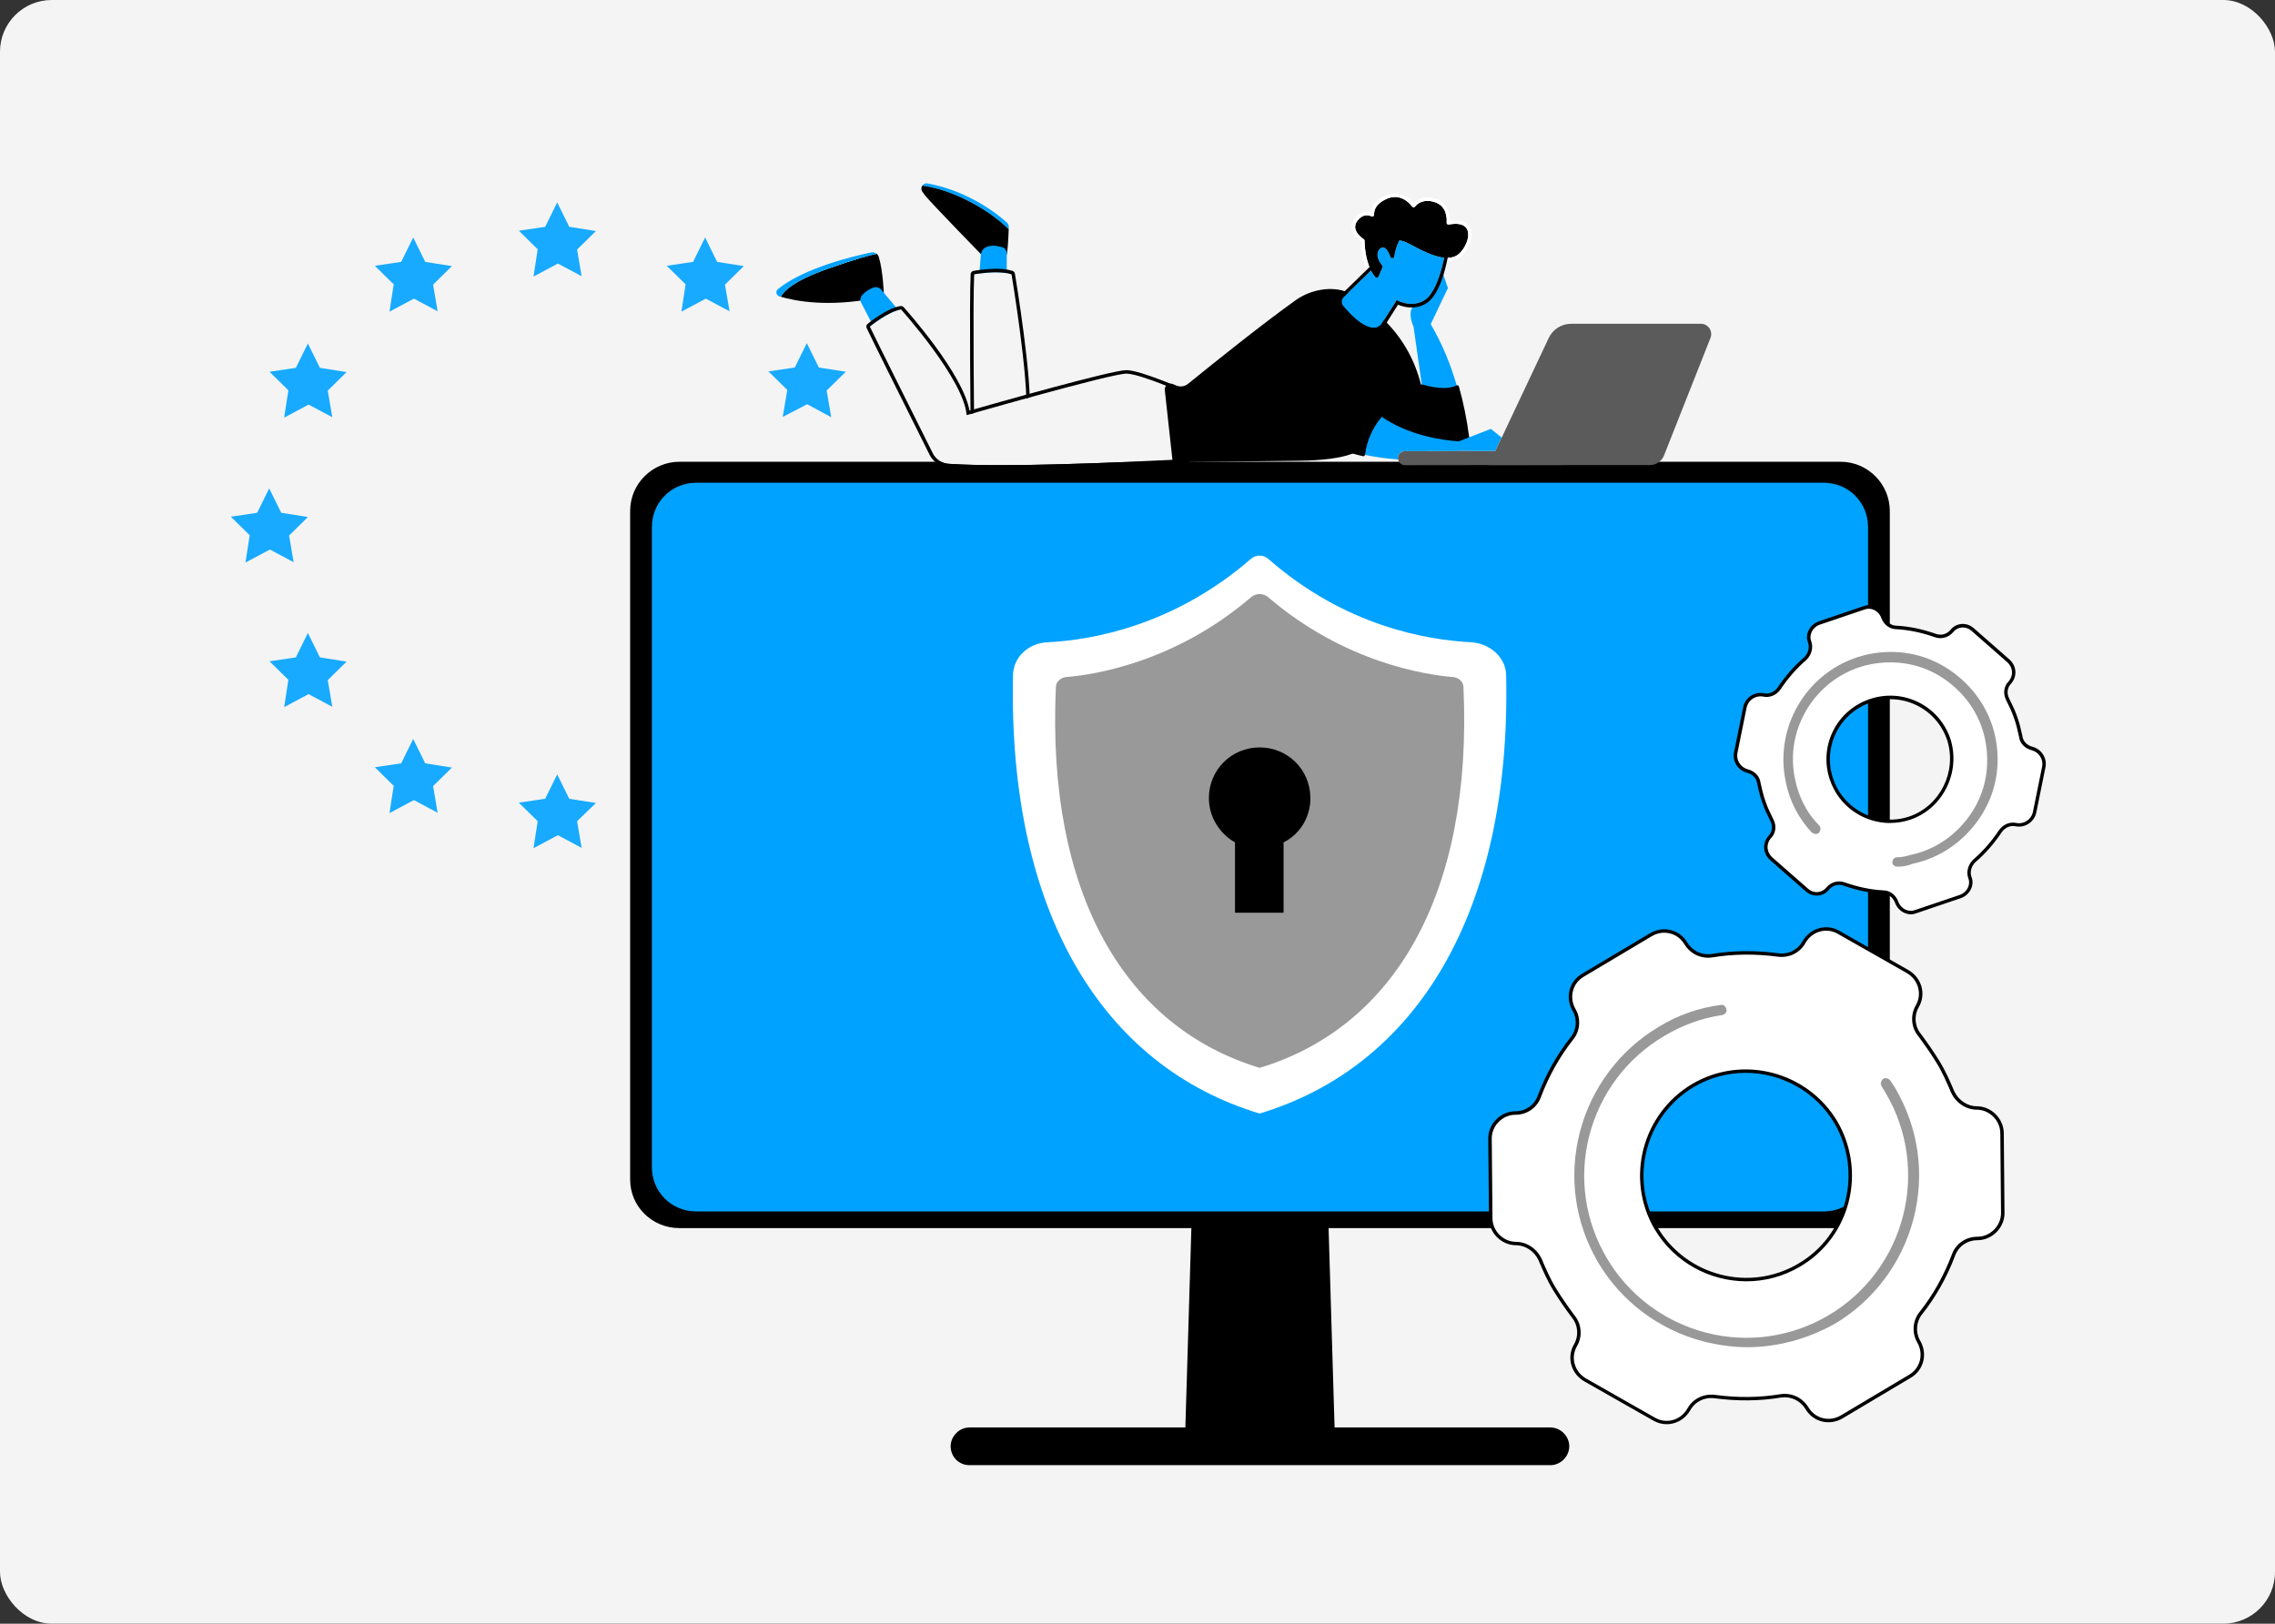 <?xml version="1.0" encoding="UTF-8"?>
<svg id="Layer_2" xmlns="http://www.w3.org/2000/svg" xmlns:xlink="http://www.w3.org/1999/xlink" viewBox="0 0 659.42 470.73">
  <rect x="0" y="0" width="659.42" height="470.73" fill="#333333" stroke="none"/>
  <defs>
    <style>
      .cls-1 {
        fill: #00a2ff;
      }

      .cls-2 {
        fill: url(#linear-gradient-2);
      }

      .cls-3 {
        fill: #fff;
      }

      .cls-4 {
        fill: #5b5b5b;
      }

      .cls-5 {
        fill: url(#linear-gradient-4);
      }

      .cls-6 {
        fill: url(#linear-gradient-3);
      }

      .cls-7 {
        fill: url(#linear-gradient-5);
      }

      .cls-8 {
        fill: #17aaff;
      }

      .cls-9 {
        fill: #999;
      }

      .cls-10 {
        fill: url(#linear-gradient-6);
      }

      .cls-11 {
        fill: #f4f4f4;
      }

      .cls-12 {
        fill: url(#linear-gradient);
      }
    </style>
    <linearGradient id="linear-gradient" x1="425.5" y1="126.59" x2="413.94" y2="136.07" gradientUnits="userSpaceOnUse">
      <stop offset="0" stop-color="#fdf53f"/>
      <stop offset="1" stop-color="#d93c65"/>
    </linearGradient>
    <linearGradient id="linear-gradient-2" x1="397.39" y1="78.23" x2="400.81" y2="78.23" gradientUnits="userSpaceOnUse">
      <stop offset="0" stop-color="#f9b776"/>
      <stop offset="1" stop-color="#f47960"/>
    </linearGradient>
    <linearGradient id="linear-gradient-3" x1="446" y1="121.22" x2="398.86" y2="160.39" xlink:href="#linear-gradient-2"/>
    <linearGradient id="linear-gradient-4" x1="400.14" y1="79.58" x2="399.09" y2="76.14" xlink:href="#linear-gradient-2"/>
    <linearGradient id="linear-gradient-5" x1="411.04" y1="74.97" x2="407.62" y2="63.68" xlink:href="#linear-gradient-2"/>
    <linearGradient id="linear-gradient-6" x1="432.38" y1="118.28" x2="401.14" y2="144.24" xlink:href="#linear-gradient-2"/>
  </defs>
  <g id="Layer_1-2" data-name="Layer_1">
    <g>
      <rect class="cls-11" y="0" width="659.42" height="470.73" rx="15" ry="15"/>
      <g>
        <path class="cls-8" d="M155.85,238.08l-5.46-5.37,7.63-1.13,3.49-7.07,3.49,7.07,7.73,1.22-5.46,5.28,1.32,7.73-6.88-3.67-7.07,3.77,1.22-7.82ZM197.68,227.81l-5.46-5.37,7.63-1.13,3.49-7.07,3.49,7.07,7.73,1.22-5.46,5.37,1.32,7.73-6.97-3.86-7.07,3.77,1.32-7.73ZM114.11,227.81l-5.46-5.37,7.63-1.13,3.49-7.07,3.49,7.07,7.73,1.22-5.46,5.37,1.32,7.73-6.88-3.67-7.07,3.77,1.22-7.91ZM83.58,197.09l-5.46-5.37,7.63-1.13,3.49-7.07,3.49,7.07,7.73,1.22-5.46,5.37,1.32,7.73-6.88-3.67-7.07,3.77,1.22-7.91ZM228.21,197.09l-5.46-5.37,7.63-1.13,3.49-7.07,3.49,7.07,7.73,1.22-5.46,5.37,1.32,7.73-6.88-3.67-7.07,3.77,1.22-7.91ZM238.48,155.17l-5.46-5.37,7.63-1.13,3.49-7.07,3.49,7.07,7.73,1.22-5.46,5.37,1.32,7.73-6.88-3.67-7.07,3.77,1.22-7.91ZM72.37,155.17l-5.46-5.37,7.63-1.13,3.49-7.07,3.49,7.07,7.73,1.22-5.46,5.37,1.32,7.73-6.88-3.67-7.07,3.77,1.22-7.91ZM83.58,113.15l-5.46-5.37,7.63-1.13,3.49-7.07,3.49,7.07,7.73,1.22-5.46,5.37,1.32,7.73-6.88-3.67-7.07,3.77,1.22-7.91ZM233.95,117.2l-7.07,3.67,1.32-7.82-5.46-5.37,7.63-1.13,3.49-7.07,3.49,7.07,7.82,1.22-5.56,5.46,1.32,7.73-6.97-3.77ZM198.72,82.43l-5.46-5.37,7.63-1.13,3.49-7.07,3.49,7.07,7.73,1.22-5.46,5.37,1.32,7.73-6.88-3.67-7.07,3.77,1.22-7.91ZM114.11,82.43l-5.46-5.37,7.63-1.13,3.49-7.07,3.49,7.07,7.73,1.22-5.46,5.37,1.32,7.73-6.88-3.67-7.07,3.77,1.22-7.91ZM155.85,72.26l-5.46-5.37,7.63-1.13,3.49-7.07,3.49,7.07,7.73,1.22-5.46,5.37,1.32,7.73-6.88-3.67-7.07,3.77,1.22-7.91Z"/>
        <polygon points="343.45 418.27 386.97 418.27 382.34 264.61 348.08 264.61 343.45 418.27"/>
        <path d="M281.02,424.78h168.37c2.94,0,5.47-2.52,5.47-5.47s-2.52-5.47-5.47-5.47h-168.37c-2.94,0-5.47,2.52-5.47,5.47s2.31,5.47,5.47,5.47Z"/>
        <path d="M196.94,356.05h336.54c7.78,0,14.29-6.31,14.29-14.29v-193.6c0-7.78-6.31-14.29-14.29-14.29H196.94c-7.78,0-14.29,6.31-14.29,14.29v193.81c0,7.78,6.31,14.08,14.29,14.08Z"/>
        <path class="cls-1" d="M201.77,351.21h326.87c7.15,0,12.82-5.68,12.82-12.82v-185.61c0-7.15-5.68-12.82-12.82-12.82H201.77c-7.15,0-12.82,5.68-12.82,12.82v185.61c0,7.15,5.68,12.82,12.82,12.82Z"/>
        <path d="M383.81,356.47h-36.58c-.21,0-.21-.21-.21-.21l.21-.21h36.58c.21,0,.21.21.21.21l-.21.21Z"/>
        <path class="cls-3" d="M426.48,186.2c-12.82-.63-36.58-4.62-58.86-24.17-1.47-1.26-3.57-1.26-5.04,0-22.28,19.34-46.03,23.54-58.86,24.17-5.68.21-10.09,4.41-10.09,9.67-1.47,68.74,26.07,113.3,71.47,126.96,45.4-13.66,72.94-58.23,71.47-126.96,0-5.04-4.41-9.25-10.09-9.67Z"/>
        <path class="cls-9" d="M421.23,196.29c-7.99-.63-31.53-4.2-53.6-23.12-1.47-1.26-3.57-1.26-5.04,0-22.07,18.92-45.61,22.49-53.6,23.12-1.68.21-2.94,1.47-2.94,2.94-2.73,60.12,20.18,98.59,59.07,110.36,38.89-11.77,61.8-50.24,59.07-110.36,0-1.47-1.26-2.73-2.94-2.94Z"/>
        <path d="M379.82,231.4c0-8.2-6.52-14.71-14.71-14.71s-14.71,6.52-14.71,14.71c0,5.47,3.15,10.3,7.57,12.82v20.39h14.08v-20.39c4.62-2.31,7.78-7.15,7.78-12.82Z"/>
        <g>
          <g>
            <path class="cls-3" d="M572.93,321.21c-2.94,0-5.68-1.89-6.94-4.62-1.26-2.94-2.52-5.89-4.2-8.62s-3.57-5.47-5.47-7.99c-1.89-2.31-2.1-5.68-.63-8.2,2.1-3.57.84-7.99-2.73-10.09l-19.97-11.35c-3.57-2.1-7.99-.84-10.09,2.73-1.47,2.73-4.41,4.2-7.57,3.78-6.31-.84-12.82-.84-19.13.21-2.94.42-5.89-.84-7.57-3.57-2.1-3.57-6.52-4.62-10.09-2.52l-19.76,11.77c-3.57,2.1-4.62,6.52-2.52,10.09,1.47,2.52,1.26,5.89-.63,8.2-3.99,5.04-7.15,10.72-9.46,16.82-1.05,2.94-3.78,4.83-6.94,4.83-3.99,0-7.36,3.36-7.36,7.36l.21,23.12c0,3.99,3.36,7.36,7.36,7.36,2.94,0,5.68,1.89,6.94,4.62,1.26,2.94,2.52,5.89,4.2,8.62s3.57,5.47,5.47,7.99c1.89,2.31,2.1,5.68.63,8.2-2.1,3.57-.84,7.99,2.73,10.09l19.97,11.35c3.57,2.1,7.99.84,10.09-2.73,1.47-2.73,4.41-4.2,7.57-3.78,6.31.84,12.82.84,19.13-.21,2.94-.42,5.89.84,7.57,3.57,2.1,3.57,6.52,4.62,10.09,2.52l19.76-11.77c3.57-2.1,4.62-6.52,2.52-10.09-1.47-2.52-1.26-5.89.63-8.2,3.99-5.04,7.15-10.72,9.46-16.82,1.05-2.94,3.78-4.83,6.94-4.83,3.99,0,7.36-3.36,7.36-7.36l-.21-23.12c0-3.99-3.36-7.36-7.36-7.36ZM521.43,366.82c-14.29,8.41-32.79,3.78-41.41-10.72-8.41-14.29-3.78-32.79,10.72-41.41,14.29-8.41,32.79-3.78,41.41,10.72,8.41,14.5,3.78,33-10.72,41.41Z"/>
            <path d="M483.09,412.9c-1.34,0-2.69-.35-3.95-1.09l-19.96-11.35c-1.86-1.09-3.18-2.79-3.73-4.79-.56-2.02-.27-4.15.81-5.98,1.39-2.37,1.15-5.51-.59-7.63-2.05-2.74-3.9-5.44-5.5-8.04-1.7-2.77-2.99-5.77-4.24-8.68-1.19-2.58-3.8-4.32-6.48-4.32-4.26,0-7.86-3.6-7.86-7.86l-.21-23.12c0-4.26,3.6-7.86,7.86-7.86,2.95,0,5.49-1.77,6.47-4.5,2.37-6.26,5.58-11.96,9.54-16.96,1.74-2.12,1.98-5.26.59-7.63-2.25-3.83-1.06-8.56,2.7-10.77l19.76-11.77c3.83-2.25,8.56-1.07,10.78,2.7,1.51,2.46,4.22,3.74,7.07,3.33,6.14-1.02,12.63-1.1,19.27-.21,2.93.4,5.7-.99,7.06-3.52,1.1-1.87,2.8-3.19,4.8-3.74,2.02-.56,4.15-.27,5.98.81l19.96,11.35c3.86,2.27,5.14,7,2.92,10.78-1.39,2.37-1.15,5.51.59,7.63,2.05,2.74,3.9,5.44,5.5,8.04,1.7,2.77,2.99,5.77,4.24,8.68,1.19,2.58,3.8,4.32,6.48,4.32,4.26,0,7.86,3.6,7.86,7.86l.21,23.12c0,4.26-3.6,7.86-7.86,7.86-2.95,0-5.49,1.77-6.47,4.5-2.37,6.26-5.58,11.96-9.54,16.96-1.74,2.12-1.98,5.26-.59,7.64,2.25,3.83,1.06,8.56-2.7,10.77l-19.76,11.77c-3.83,2.25-8.56,1.07-10.78-2.7-1.51-2.46-4.22-3.74-7.07-3.33-6.14,1.02-12.63,1.09-19.27.21-2.93-.39-5.7.99-7.06,3.52-1.52,2.59-4.14,4.01-6.84,4.01ZM482.4,270.4c-1.21,0-2.45.32-3.59,1l-19.76,11.77c-3.28,1.93-4.31,6.06-2.35,9.41,1.59,2.73,1.32,6.34-.67,8.77-3.89,4.91-7.04,10.52-9.38,16.68-1.12,3.13-4.02,5.16-7.4,5.16-3.72,0-6.86,3.14-6.86,6.86l.21,23.12c0,3.72,3.14,6.86,6.86,6.86,3.06,0,6.03,1.98,7.39,4.92,1.24,2.89,2.51,5.86,4.18,8.57,1.59,2.58,3.42,5.25,5.44,7.95,1.98,2.42,2.25,6.02.66,8.75-.94,1.6-1.2,3.45-.71,5.21.48,1.75,1.64,3.24,3.27,4.2l19.96,11.35c3.3,1.94,7.43.82,9.41-2.55,1.55-2.88,4.73-4.47,8.06-4.03,6.54.87,12.92.8,18.98-.21,3.25-.46,6.35.99,8.08,3.8,1.94,3.29,6.07,4.32,9.41,2.35l19.76-11.77c3.28-1.93,4.31-6.06,2.35-9.41-1.59-2.73-1.32-6.34.67-8.77,3.89-4.91,7.04-10.52,9.38-16.68,1.12-3.13,4.02-5.16,7.4-5.16,3.72,0,6.86-3.14,6.86-6.86l-.21-23.12c0-3.72-3.14-6.86-6.86-6.86-3.06,0-6.03-1.97-7.39-4.91-1.24-2.89-2.51-5.86-4.18-8.57-1.59-2.58-3.42-5.25-5.44-7.95-1.98-2.42-2.25-6.02-.66-8.75,1.94-3.29.81-7.42-2.55-9.41l-19.96-11.35c-1.61-.95-3.46-1.2-5.22-.71-1.75.48-3.24,1.64-4.19,3.27-1.55,2.88-4.72,4.47-8.06,4.03-6.54-.87-12.92-.8-18.98.21-3.25.47-6.35-.99-8.08-3.81-1.27-2.16-3.49-3.35-5.82-3.35ZM506.2,371.47c-10.54,0-20.84-5.41-26.61-15.11-8.56-14.56-3.67-33.44,10.9-42.1,14.55-8.56,33.44-3.67,42.1,10.89,8.56,14.77,3.67,33.65-10.9,42.1h0c-4.86,2.86-10.2,4.22-15.48,4.22ZM505.98,311.04c-5.11,0-10.28,1.31-14.98,4.08-14.1,8.38-18.83,26.65-10.54,40.73,8.38,14.09,26.65,18.83,40.73,10.54,0,0,0,0,0,0,14.09-8.17,18.82-26.44,10.54-40.73-5.58-9.39-15.55-14.62-25.74-14.62Z"/>
          </g>
          <path class="cls-9" d="M506.3,390.57c-4.2,0-8.41-.63-12.61-1.68-12.82-3.36-23.75-11.56-30.48-22.91-6.73-11.56-8.62-24.8-5.26-37.84,3.36-12.82,11.56-23.75,22.91-30.48,5.47-3.36,11.56-5.47,17.87-6.31.84-.21,1.47.42,1.68,1.26.21.84-.42,1.47-1.26,1.68-5.89.84-11.56,2.94-16.82,6.1-10.72,6.31-18.5,16.61-21.65,28.8-3.15,12.19-1.26,24.8,5.04,35.52,6.31,10.72,16.61,18.5,28.8,21.65,12.19,3.15,24.8,1.26,35.52-5.04,22.28-13.24,29.64-42.04,16.61-64.32-.42-.63-.84-1.47-1.26-2.1-.42-.63-.21-1.47.42-2.1.63-.42,1.47-.21,2.1.42.42.84,1.05,1.47,1.47,2.31,6.73,11.56,8.62,24.8,5.26,37.84-3.36,12.82-11.56,23.75-22.91,30.48-7.99,4.41-16.61,6.73-25.44,6.73Z"/>
        </g>
        <g>
          <g>
            <path class="cls-3" d="M589.08,217.01c-1.68-.42-3.15-1.68-3.36-3.57-.42-1.89-.84-3.78-1.47-5.47-.63-1.89-1.47-3.57-2.31-5.26-.84-1.68-.63-3.57.63-4.83,1.68-1.89,1.47-4.62-.42-6.31l-10.3-9.04c-1.89-1.68-4.62-1.47-6.1.42-1.26,1.47-3.15,1.89-4.83,1.26-3.57-1.26-7.36-2.1-11.14-2.31-1.89,0-3.36-1.26-3.99-2.94-.84-2.31-3.36-3.57-5.47-2.73l-13.03,4.41c-2.31.84-3.57,3.36-2.73,5.47.63,1.68,0,3.57-1.26,4.83-2.94,2.52-5.47,5.47-7.57,8.62-1.05,1.47-2.73,2.31-4.62,1.89-2.31-.42-4.62,1.05-5.26,3.36l-2.73,13.45c-.42,2.31,1.05,4.62,3.36,5.26,1.68.42,3.15,1.68,3.36,3.57.42,1.89.84,3.78,1.47,5.47.63,1.89,1.47,3.57,2.31,5.26s.63,3.57-.63,4.83c-1.68,1.89-1.47,4.62.42,6.31l10.3,9.04c1.89,1.68,4.62,1.47,6.1-.42,1.26-1.47,3.15-1.89,4.83-1.26,3.57,1.26,7.36,2.1,11.14,2.31,1.89,0,3.36,1.26,3.99,2.94.84,2.31,3.36,3.57,5.47,2.73l13.03-4.41c2.31-.84,3.57-3.36,2.73-5.47-.63-1.68,0-3.57,1.26-4.83,2.94-2.52,5.47-5.47,7.57-8.62,1.05-1.47,2.73-2.31,4.62-1.89,2.31.42,4.62-1.05,5.26-3.36l2.73-13.45c.42-2.31-1.05-4.62-3.36-5.26ZM553.55,237.19c-9.46,3.15-19.55-1.89-22.7-11.35-3.15-9.46,1.89-19.55,11.35-22.7,9.46-3.15,19.55,1.89,22.7,11.35,2.94,9.46-2.1,19.55-11.35,22.7Z"/>
            <path d="M553.87,265.07c-.62,0-1.26-.14-1.88-.41-1.24-.56-2.22-1.62-2.7-2.92-.6-1.61-1.96-2.61-3.52-2.61-3.69-.2-7.48-.99-11.31-2.34-1.56-.59-3.2-.16-4.29,1.12-.77.98-1.89,1.6-3.14,1.72-1.32.13-2.62-.32-3.67-1.25l-10.3-9.04c-2.1-1.87-2.3-4.95-.46-7.01,1.1-1.1,1.31-2.77.56-4.28-.83-1.67-1.7-3.4-2.34-5.32-.64-1.7-1.07-3.64-1.49-5.51-.21-1.87-1.68-2.87-3-3.2-2.57-.7-4.2-3.26-3.73-5.83l2.73-13.46c.7-2.59,3.27-4.22,5.83-3.76,1.58.35,3.12-.28,4.13-1.69,2.22-3.33,4.79-6.26,7.65-8.71,1.19-1.19,1.64-2.88,1.12-4.28-.43-1.07-.39-2.29.12-3.42.56-1.24,1.62-2.22,2.91-2.7l13.04-4.42c1.06-.42,2.27-.38,3.4.12,1.24.56,2.22,1.62,2.7,2.92.6,1.61,1.96,2.61,3.52,2.61,3.69.2,7.48.99,11.31,2.34,1.56.58,3.2.16,4.29-1.11.77-.99,1.89-1.6,3.14-1.72,1.33-.12,2.62.32,3.67,1.25l10.3,9.04c2.1,1.87,2.3,4.95.46,7.01-1.1,1.1-1.31,2.77-.56,4.28.83,1.67,1.7,3.39,2.34,5.32.64,1.7,1.07,3.64,1.49,5.51.21,1.87,1.68,2.87,3,3.2,0,0,0,0,0,0,2.56.7,4.19,3.26,3.72,5.83l-2.73,13.46c-.7,2.59-3.26,4.22-5.83,3.76-1.59-.35-3.12.28-4.13,1.69-2.22,3.33-4.79,6.26-7.65,8.71-1.19,1.19-1.64,2.88-1.12,4.28.43,1.07.39,2.29-.11,3.42-.56,1.24-1.62,2.22-2.92,2.7l-13.04,4.42c-.48.19-1,.29-1.52.29ZM545.8,258.13c1.97,0,3.68,1.25,4.43,3.27.38,1.05,1.17,1.9,2.17,2.35.88.39,1.82.43,2.65.1l13.06-4.42c1.03-.38,1.89-1.17,2.33-2.16.39-.88.43-1.82.09-2.65-.66-1.77-.12-3.88,1.37-5.37,2.81-2.42,5.33-5.28,7.5-8.54,1.26-1.76,3.18-2.54,5.15-2.1,2.05.37,4.1-.95,4.66-3.01l2.73-13.42c.37-2.05-.94-4.11-3-4.67-2.09-.52-3.52-2.06-3.73-4-.4-1.79-.82-3.7-1.44-5.34-.63-1.88-1.47-3.57-2.29-5.21-.95-1.9-.66-4.02.72-5.41,1.47-1.66,1.31-4.06-.4-5.58l-10.3-9.04c-.83-.74-1.87-1.1-2.91-1-.98.09-1.85.57-2.46,1.35-1.36,1.59-3.48,2.15-5.41,1.42-3.72-1.31-7.43-2.08-10.99-2.28h0c-1.97,0-3.68-1.25-4.43-3.27-.38-1.05-1.17-1.9-2.17-2.35-.88-.39-1.82-.43-2.65-.1l-13.06,4.42c-1.03.38-1.89,1.17-2.33,2.16-.39.88-.43,1.82-.1,2.65.66,1.77.12,3.88-1.37,5.37-2.81,2.41-5.33,5.28-7.5,8.54-1.26,1.76-3.18,2.54-5.15,2.1-2.05-.37-4.1.95-4.66,3.01l-2.72,13.42c-.37,2.05.95,4.11,3,4.67,2.08.52,3.51,2.05,3.73,4,.4,1.79.82,3.7,1.44,5.34.63,1.88,1.47,3.57,2.29,5.21.95,1.9.67,4.02-.72,5.41-1.47,1.66-1.31,4.06.4,5.58l10.3,9.04c.83.74,1.87,1.1,2.91,1,.98-.09,1.85-.57,2.46-1.35,1.36-1.59,3.48-2.14,5.4-1.42,3.72,1.31,7.43,2.08,10.99,2.28h0ZM547.89,238.61c-7.73,0-14.94-4.89-17.52-12.62-1.57-4.7-1.22-9.71.97-14.1s5.99-7.67,10.69-9.24c4.7-1.57,9.71-1.22,14.1.97,4.39,2.19,7.67,5.99,9.24,10.69,3,9.65-2.23,20.12-11.66,23.33,0,0,0,0,0,0-1.93.64-3.89.95-5.82.95ZM547.95,202.7c-1.87,0-3.76.3-5.59.92-4.45,1.48-8.04,4.58-10.12,8.74s-2.4,8.89-.92,13.33c3.04,9.13,12.94,14.08,22.07,11.04,8.92-3.04,13.88-12.95,11.03-22.08-1.48-4.44-4.58-8.03-8.73-10.11-2.44-1.22-5.08-1.83-7.74-1.83Z"/>
          </g>
          <path class="cls-9" d="M549.98,251.27c-.84,0-1.47-.63-1.47-1.26,0-.84.63-1.47,1.26-1.47,1.26,0,2.52-.21,3.78-.63,7.36-1.47,13.66-5.89,17.87-12.19,4.2-6.31,5.47-13.87,3.99-21.23-1.47-7.36-5.89-13.66-12.19-17.87s-13.87-5.47-21.23-3.99c-15.13,3.15-25.01,18.29-21.65,33.42,1.05,5.04,3.36,9.67,6.94,13.24.63.63.42,1.47,0,2.1-.63.63-1.47.42-2.1,0-3.78-3.99-6.52-9.25-7.57-14.71-3.57-16.82,7.15-33.42,23.96-37,8.2-1.68,16.4-.21,23.33,4.41,6.94,4.62,11.77,11.56,13.45,19.55,1.68,8.2.21,16.4-4.41,23.33s-11.56,11.77-19.55,13.45c-1.47.63-2.94.84-4.41.84h0Z"/>
        </g>
        <g>
          <g>
            <path class="cls-1" d="M292.39,66.48c0-.23.02-.45.02-.63.02-.52-.2-1.03-.59-1.38-2.29-2.05-10.85-9.09-22.95-11.29-.65-.12-1.22.18-1.54.64,1.01.12,2.36.38,4.18.86,5.98,1.57,14.68,5.75,20.87,11.8Z"/>
            <path d="M271.52,54.68c-1.82-.48-3.17-.74-4.18-.86-.32.47-.39,1.11-.04,1.68.2.32.44.67.73,1.04,1.89,2.37,17.2,18.07,17.2,18.07,0,0,4.86.59,6.34-.27.48-.28.72-5.32.81-7.87-6.19-6.05-14.89-10.23-20.87-11.8Z"/>
          </g>
          <path class="cls-1" d="M291.81,82.79v-9.35c0-.79-.5-1.5-1.26-1.75-1.16-.37-2.95-.72-4.57-.11-.95.36-1.59,1.26-1.67,2.27l-.7,8.74,8.2.2Z"/>
          <g>
            <path d="M254.72,74.5c-.11-.37-.33-.68-.6-.91-1.96.39-6.05,1.47-14.43,4.43-9.71,3.43-12.55,6.42-13.37,8.02,4.16,1.22,13.62,3.08,27.18.43l2.68-1.26s-.19-6.54-1.46-10.72Z"/>
            <path class="cls-1" d="M239.68,78.02c8.38-2.96,12.47-4.04,14.43-4.43-.43-.36-1.01-.52-1.6-.4-4.82,1-19.4,4.43-27.01,10.61-.76.62-.54,1.83.4,2.12.13.04.27.08.41.12.82-1.6,3.66-4.6,13.37-8.02Z"/>
          </g>
          <path class="cls-1" d="M261.19,90.87l-5.71-6.84c-.56-.67-1.46-.93-2.28-.66-.91.3-2.13.92-3.3,2.2-.55.6-.66,1.48-.28,2.2l4.15,8.05,7.43-4.94Z"/>
          <g>
            <path class="cls-11" d="M282.36,79.53s6.97-1.34,10.83,0c0,0,5.09,30.57,4.22,40.4l-15.05,3.06s-.43-34.44,0-43.46Z"/>
            <path d="M288.67,78.94c1.6,0,3.24.15,4.53.59,0,0,5.09,30.57,4.22,40.4l-15.05,3.06s-.43-34.44,0-43.46c0,0,3.1-.59,6.3-.59M288.67,77.93h0c-3.27,0-6.37.59-6.5.61-.46.09-.8.48-.82.94-.42,8.94,0,43.18,0,43.52,0,.3.14.58.38.77.18.15.4.22.63.22.07,0,.13,0,.2-.02l15.05-3.06c.44-.09.76-.45.8-.9.88-9.85-4.02-39.4-4.23-40.66-.06-.36-.32-.67-.66-.79-1.25-.43-2.88-.65-4.86-.65h0Z"/>
          </g>
          <g>
            <path class="cls-11" d="M344.13,133.1s-49.21,2.76-69.18,1.38c-1.96-.14-3.69-1.29-4.57-3.05-4.28-8.57-17.12-34.29-18.25-36.74,0,0,5.21-4.36,9.06-4.96,0,0,18.23,20.28,18.99,30.62,0,0,42.21-12.14,46.38-12.02,4.17.12,16.95,5.82,16.95,5.82l.61,18.94Z"/>
            <path d="M261.19,89.73s18.23,20.28,18.99,30.62c0,0,41.81-12.02,46.32-12.03.02,0,.04,0,.06,0,4.17.12,16.95,5.82,16.95,5.82l.61,18.94s-31.53,1.77-54.35,1.77c-5.69,0-10.84-.11-14.83-.39-1.96-.14-3.69-1.29-4.57-3.05-4.28-8.57-17.12-34.29-18.25-36.74,0,0,5.21-4.36,9.06-4.96M261.19,88.72c-.05,0-.1,0-.16.01-4.08.64-9.33,5-9.56,5.18-.35.29-.46.78-.27,1.19,1.09,2.38,13.13,26.51,18.26,36.77,1.03,2.06,3.1,3.44,5.4,3.6,3.73.26,8.74.39,14.9.39,22.59,0,54.1-1.75,54.41-1.77.55-.03.97-.49.95-1.04l-.61-18.94c-.01-.39-.24-.73-.6-.89-.53-.24-13.02-5.79-17.34-5.91h-.09c-4.23,0-38.62,9.78-45.47,11.74-1.92-10.8-18.36-29.2-19.09-30-.19-.21-.47-.33-.75-.33h0Z"/>
          </g>
          <path class="cls-1" d="M419.67,83.56l-4.97,10.41s-2.92,3.15-4.97.77c0,0-1.81-3.75-.24-5.73.2-.26.48-.6.81-.97h.01c1.14-.17,2.19-.61,3.06-1.3,2.16-1.74,3.59-5.54,4.46-8.72l1.86,5.54Z"/>
          <path class="cls-1" d="M422.37,112.2c-1.82-6.41-4.33-12.51-7.67-18.23l-4.97.77,2.45,17.23c1.88.57,6.99,1.86,10.19.23Z"/>
          <g>
            <path d="M422.85,127.96c-4.54-.29-14.54-1.58-22.78-7.39-.27.32-.56.69-.86,1.08-.37-.3-.74-.61-1.1-.91l-3.31,8.11c-.44.87-1.42,1.55-2.73,2.11h-.01c-4.45,1.88-12.62,2.14-15.94,2.14l-35.76.41-.02-.21-2.22-20.27c-.04-.39.11-.75.36-.99.32-.3.82-.42,1.28-.21l.89.38c1.33.6,2.89.38,4.02-.53,5.28-4.29,20.72-16.77,31.13-24.2,4.04-2.9,10.05-4.19,14.58-2.26l-.91.88c-.74.71-.8,1.88-.14,2.65,3.39,4.05,6.29,6.16,8.72,6.31,1.03.07,2-.47,2.55-1.34l.31-.49c4.76,4.68,8.24,10.55,10.08,17.03l1.89,6.66-.71-4.94c1.88.56,6.99,1.86,10.19.23,1.35,4.76,2.33,9.69,2.99,14.78l-2.5.98Z"/>
            <path d="M340.36,134.01c-.26,0-.48-.2-.5-.46l-.02-.21-2.22-20.26c-.05-.53.13-1.04.52-1.41.5-.47,1.22-.59,1.84-.31l.88.38c1.17.52,2.51.34,3.51-.47,7.47-6.07,21.46-17.29,31.16-24.22,4.49-3.22,10.69-4.18,15.07-2.31.16.07.27.21.3.37.03.17-.02.34-.14.45l-.91.88c-.55.53-.59,1.39-.11,1.97,3.29,3.93,6.11,6,8.36,6.14.82.05,1.62-.37,2.1-1.11l.31-.49c.08-.13.22-.21.37-.23.16-.02.3.03.41.14,4.83,4.74,8.36,10.71,10.21,17.25l.41,1.44c.13-.09.29-.11.43-.07,1.95.59,6.82,1.79,9.82.27.13-.07.29-.07.43-.01.14.06.24.18.28.32,1.32,4.65,2.33,9.65,3,14.85.03.23-.1.45-.32.53l-2.5.98c-.07.03-.15.04-.22.03-5.03-.32-14.58-1.7-22.65-7.22-.18.22-.36.45-.54.7-.08.11-.21.18-.34.2-.14.02-.27-.02-.38-.11-.19-.16-.39-.31-.58-.47l-3.05,7.47c-.49.97-1.47,1.73-3,2.38-.02,0-.04.02-.06.02-4.8,2-13.52,2.16-16.08,2.16l-35.76.41h0ZM339.28,112.22c-.19,0-.34.08-.45.18-.09.08-.24.27-.21.57l2.19,20.02,35.3-.41c1.8,0,11.01-.1,15.75-2.1.02,0,.04-.01.06-.02,1.26-.54,2.08-1.16,2.43-1.85l3.29-8.07c.06-.15.19-.26.34-.3.16-.04.32,0,.44.1.23.19.46.38.69.58.19-.24.38-.47.56-.68.17-.2.46-.24.68-.09,7.89,5.56,17.38,6.96,22.41,7.3l2.03-.8c-.64-4.81-1.56-9.43-2.76-13.75-2.95,1.16-7.01.37-9.25-.23l.6,4.17c.04.26-.13.51-.4.56-.26.05-.52-.1-.59-.36l-1.89-6.66c-1.75-6.17-5.03-11.82-9.5-16.36-.68,1.03-1.83,1.62-2.99,1.54-2.57-.16-5.54-2.28-9.07-6.49-.83-.98-.75-2.45.18-3.34l.33-.32c-4.01-1.34-9.38-.37-13.36,2.48-9.68,6.91-23.64,18.12-31.11,24.18-1.3,1.05-3.04,1.28-4.55.6l-.88-.38c-.1-.05-.2-.06-.28-.06Z"/>
          </g>
          <path class="cls-12" d="M425.36,130.8s-.02.07-.03.11h0c-.38.93-1.07,1.65-1.94,2.05-.68.31-1.46.41-2.27.21-1.78-.43-4.08-1.24-6.63-2.36h8.57s2.29-.01,2.29-.01Z"/>
          <path class="cls-2" d="M400.81,77.19l-1.25,2.98c-.09.21-.28.32-.48.32-.14.01-.29-.05-.39-.17-.5-.58-.94-1.22-1.29-1.92l2.51-2.43c.05.08.1.17.15.25.22.34.47.67.76.97Z"/>
          <path class="cls-1" d="M435.28,126.87l-1.86,3.92h-8.06s-2.29.01-2.29.01h-8.57s-7.26.02-7.26.02c-1.11,0-2.02.91-2.02,2.03,0,.12.01.24.04.35-3.8-.28-7.15-.77-10.12-1.44.6-4.55,2.43-7.92,4.08-10.12.29-.39.58-.76.86-1.08,8.24,5.81,18.24,7.1,22.78,7.39l2.5-.98,6.77-2.62,3.16,2.51Z"/>
          <polygon class="cls-6" points="443.12 133.09 432.32 133.13 424.14 133.17 423.43 133.17 423.4 132.96 423.07 130.8 425.36 130.8 433.42 130.79 435.28 126.87 440.21 130.78 443.12 133.09"/>
          <g>
            <path class="cls-5" d="M400.81,77.19l-1.25,2.98c-.09.21-.28.32-.48.32-.11-.29-.23-.6-.33-.91l1.31-3.36c.22.34.47.67.76.97Z"/>
            <path class="cls-7" d="M418.91,72.93s-.1.69-.3,1.76c-3.18-.34-6.95-2.34-9.73-3.83-3.88-2.09-3.49-.71-3.49-.71-.75,1.31-1.11,3.24-1.25,4.22-.05.31-.37.51-.69.41l-.31-.1c-.31-.89-.81-2.03-1.46-2.61l2.38-6.08,14.85,6.95Z"/>
            <g>
              <path d="M422.03,74.19c-.98.52-2.16.65-3.43.5-3.18-.34-6.95-2.34-9.73-3.83-3.88-2.09-3.49-.71-3.49-.71-.75,1.31-1.11,3.24-1.25,4.22-.05.31-.37.51-.69.41l-.31-.1c-.31-.89-.81-2.03-1.46-2.61-.47-.43-1.04-.54-1.66,0-1.1.96-.9,2.52-.11,3.9.05.08.1.17.15.25.22.34.47.67.76.97l-1.25,2.98c-.09.21-.28.32-.48.32-.14.01-.29-.05-.39-.17-.5-.58-.94-1.22-1.29-1.92-1.73-3.3-1.87-7.52-1.88-8.63,0-.18-.09-.34-.23-.43-.89-.6-3.84-2.83-1.78-5.43,1.49-1.88,3.06-1.64,4.04-1.2.35.16.76-.1.74-.49-.05-1.22.44-3.17,3.61-4.57,3.85-1.69,6.47.98,7.43,2.24.2.26.6.27.81.01.73-.88,2.49-2.33,5.7-1.31,3.44,1.09,3.58,4.49,3.48,5.96-.03.34.28.61.62.54,8.86-1.66,5.46,7.31,2.11,9.09Z"/>
              <path class="cls-3" d="M404.33,57.1c2.52,0,4.24,1.81,4.99,2.79.1.13.26.2.41.2s.29-.06.4-.19c.55-.66,1.7-1.66,3.62-1.66.61,0,1.31.1,2.08.35,3.44,1.09,3.58,4.49,3.48,5.96-.03.31.22.55.52.55.03,0,.06,0,.1,0,.74-.14,1.4-.2,1.98-.2,6.3,0,3.19,7.67.13,9.29-.73.39-1.58.56-2.49.56-.31,0-.62-.02-.94-.05-3.18-.34-6.95-2.34-9.73-3.83-1.67-.9-2.55-1.15-3.01-1.15-.61,0-.48.45-.48.45-.75,1.31-1.11,3.24-1.25,4.22-.04.26-.27.44-.52.44-.05,0-.11,0-.17-.03l-.31-.1c-.31-.89-.81-2.03-1.46-2.61-.25-.23-.53-.37-.82-.37-.27,0-.55.11-.84.37-1.1.96-.9,2.52-.11,3.9.05.08.1.17.15.25.22.34.47.67.76.97l-1.25,2.98c-.09.21-.28.32-.48.32-.01,0-.02,0-.03,0-.13,0-.27-.06-.36-.17-.5-.58-.94-1.22-1.29-1.92-1.73-3.3-1.87-7.52-1.88-8.63,0-.18-.09-.34-.23-.43-.89-.6-3.84-2.83-1.78-5.43.92-1.15,1.86-1.51,2.68-1.51.51,0,.98.14,1.35.31.07.03.15.05.22.05.28,0,.53-.23.52-.54-.05-1.22.44-3.17,3.61-4.57.88-.39,1.7-.55,2.44-.55M404.33,56.1c-.94,0-1.9.21-2.85.63-3.2,1.42-4.04,3.42-4.19,4.82-.37-.1-.74-.16-1.1-.16-.9,0-2.23.33-3.47,1.89-.75.94-1.06,1.99-.9,3.03.27,1.73,1.72,3.02,2.69,3.71.04,1.77.32,5.65,1.99,8.83.39.76.87,1.48,1.43,2.11.27.32.68.52,1.12.52.01,0,.03,0,.05,0,.61,0,1.15-.37,1.39-.93l1.25-2.98c.15-.37.08-.79-.19-1.08-.24-.26-.46-.54-.65-.83l-.05-.09-.09-.15c-.22-.4-.95-1.85-.08-2.61.12-.11.19-.12.19-.12,0,0,.05.03.13.1.23.21.68.76,1.19,2.2.1.3.34.53.64.62l.31.1c.15.05.31.07.47.07.76,0,1.4-.54,1.52-1.29.11-.75.42-2.54,1.06-3.76.36.1,1.02.34,2.2.98,2.65,1.42,6.64,3.58,10.09,3.95.36.04.71.06,1.05.06,1.13,0,2.12-.23,2.96-.68,2.38-1.26,4.66-5.31,3.93-8.23-.27-1.11-1.23-2.96-4.53-2.96-.49,0-1.01.04-1.57.12,0-1.91-.54-5.22-4.2-6.38-.83-.26-1.63-.4-2.39-.4-1.95,0-3.25.86-3.99,1.59-1.02-1.18-2.85-2.73-5.42-2.73h0Z"/>
            </g>
            <g>
              <path class="cls-1" d="M418.6,74.69c-.18.9-.44,2.07-.79,3.33-.87,3.18-2.3,6.98-4.46,8.72-.87.7-1.92,1.13-3.06,1.3h-.01c-1.71.26-3.64-.07-5.45-1.01l-3.92,6.19-.31.49c-.56.87-1.52,1.41-2.55,1.34-2.42-.15-5.33-2.27-8.72-6.31-.66-.78-.6-1.95.14-2.65l.91-.88,7-6.81c.35.7.79,1.34,1.29,1.92.1.12.25.18.39.17.2,0,.39-.11.48-.32l1.25-2.98c-.28-.3-.53-.63-.76-.97-.05-.08-.1-.17-.15-.25-.79-1.38-.99-2.95.11-3.9.63-.54,1.19-.43,1.66,0,.66.59,1.15,1.73,1.46,2.61l.31.1c.31.1.64-.1.69-.41.14-.98.5-2.91,1.25-4.22,0,0-.39-1.38,3.49.71,2.77,1.49,6.55,3.49,9.73,3.83Z"/>
              <path d="M405.87,69.7c.46,0,1.34.26,3.01,1.15,2.77,1.49,6.55,3.49,9.73,3.83-.18.9-.44,2.07-.79,3.33-.87,3.18-2.3,6.98-4.46,8.72-.87.7-1.92,1.13-3.06,1.3h-.01c-.38.06-.76.09-1.16.09-1.4,0-2.88-.36-4.29-1.1l-3.92,6.19-.31.49c-.52.82-1.41,1.35-2.37,1.35-.06,0-.12,0-.18,0-2.42-.15-5.33-2.27-8.72-6.31-.66-.78-.6-1.95.14-2.65l.91-.88,7-6.81c.35.7.79,1.34,1.29,1.92.09.11.23.17.36.17.01,0,.02,0,.03,0,.2,0,.39-.11.48-.32l1.25-2.98c-.28-.3-.53-.63-.76-.97-.05-.08-.1-.17-.15-.25-.79-1.38-.99-2.95.11-3.9.3-.26.58-.37.84-.37.3,0,.57.14.82.37.66.59,1.15,1.73,1.46,2.61l.31.1c.06.02.11.03.17.03.25,0,.48-.18.52-.44.14-.98.5-2.91,1.25-4.22,0,0-.13-.45.48-.45M405.87,68.69h0c-.71,0-1.08.35-1.23.56-.15.21-.23.43-.26.65-.46.89-.77,1.94-.97,2.85-.33-.62-.68-1.09-1.06-1.43-.56-.51-1.12-.62-1.49-.62-.53,0-1.03.21-1.5.62-1.35,1.17-1.47,3.15-.33,5.16l.08.14.09.15c.14.22.29.42.44.62l-.69,1.65c-.25-.34-.46-.7-.66-1.08l-.62-1.22-.98.96-7,6.81-.91.88c-1.12,1.07-1.21,2.84-.21,4.03,3.62,4.32,6.7,6.5,9.42,6.67.08,0,.16,0,.24,0,1.29,0,2.5-.68,3.22-1.81l.32-.5,3.45-5.44c1.28.53,2.61.81,3.91.81.42,0,.83-.03,1.23-.09h.09c1.33-.21,2.55-.73,3.54-1.52,1.94-1.56,3.55-4.66,4.8-9.24.37-1.37.64-2.6.8-3.39l.22-1.08-1.1-.12c-3.06-.33-6.85-2.37-9.36-3.72-2.13-1.14-3.01-1.28-3.49-1.28h0Z"/>
            </g>
          </g>
          <g>
            <path d="M400.07,120.56c-.27.32-.56.69-.86,1.08-1.64,2.2-3.48,5.57-4.08,10.12-1.07-.24-2.09-.51-3.07-.81h-.01c-.36-.11-.72-.22-1.07-.34-11.49-3.79-16.09-11.1-19.26-20.6-.71-2.12-1.2-4.07-1.51-5.84-1.7-9.57,1.83-14.44,6.12-16.51,2.12-1.03,4.43-1.38,6.39-1.28,5.37.26,4.94,13.32,4.94,13.32,1.41,10.03,6.32,16.49,12.15,20.69.08.06.17.12.25.18Z"/>
            <path d="M395.14,132.26s-.07,0-.11-.01c-1.02-.23-2.02-.49-3.06-.8-.02,0-.04,0-.05-.01-.37-.11-.73-.22-1.08-.35-12.44-4.11-16.76-12.48-19.57-20.92-.69-2.07-1.2-4.06-1.53-5.91-1.99-11.18,3.15-15.49,6.4-17.06,2.01-.98,4.37-1.45,6.63-1.33,5.79.28,5.44,13.28,5.42,13.84,1.22,8.6,5.24,15.44,11.94,20.27l.26.19c.11.08.18.21.2.35.01.14-.03.28-.12.38-.27.32-.55.67-.84,1.06-1.49,1.99-3.38,5.32-3.98,9.88-.02.14-.1.27-.21.35-.09.06-.19.09-.29.09ZM392.17,130.46s.03,0,.05.01c.85.25,1.67.48,2.5.67.7-4.5,2.6-7.8,4.09-9.8.18-.24.36-.47.53-.68-6.82-4.98-10.91-12.01-12.17-20.9.11-3.58-.47-12.69-4.47-12.88-2.1-.11-4.28.33-6.14,1.23-2.99,1.45-7.72,5.44-5.85,15.97.32,1.81.82,3.75,1.5,5.77,3.15,9.46,7.58,16.53,18.94,20.28.34.12.67.22,1.02.33Z"/>
          </g>
          <path class="cls-10" d="M425.34,133.09c-.4.03-.81.05-1.2.08-7.3.43-13.54.43-18.89.03-.03-.11-.04-.23-.04-.35,0-1.12.91-2.03,2.02-2.03h7.26s8.57-.02,8.57-.02h2.26v2.29Z"/>
          <g>
            <path class="cls-4" d="M454.42,132.79c0,1.12-.9,2.03-2.02,2.03l-18.06.02h-2.82l-24.27.03h-.1c-.95-.05-1.74-.76-1.89-1.66-.03-.11-.04-.23-.04-.35,0-1.12.91-2.03,2.02-2.03h7.26s8.57-.02,8.57-.02h10.35s6.79-.02,6.79-.02h12.19c1.11-.03,2.02.9,2.02,2.01Z"/>
            <path class="cls-4" d="M495.79,97.97l-13.48,34.11c-.67,1.66-2.27,2.75-4.06,2.75h-46.74l.81-1.7,1.1-2.34,1.86-3.92,13.63-28.89c1.18-2.51,3.7-4.11,6.48-4.11h37.61c2.12,0,3.57,2.13,2.79,4.11Z"/>
          </g>
        </g>
      </g>
    </g>
  </g>
</svg>